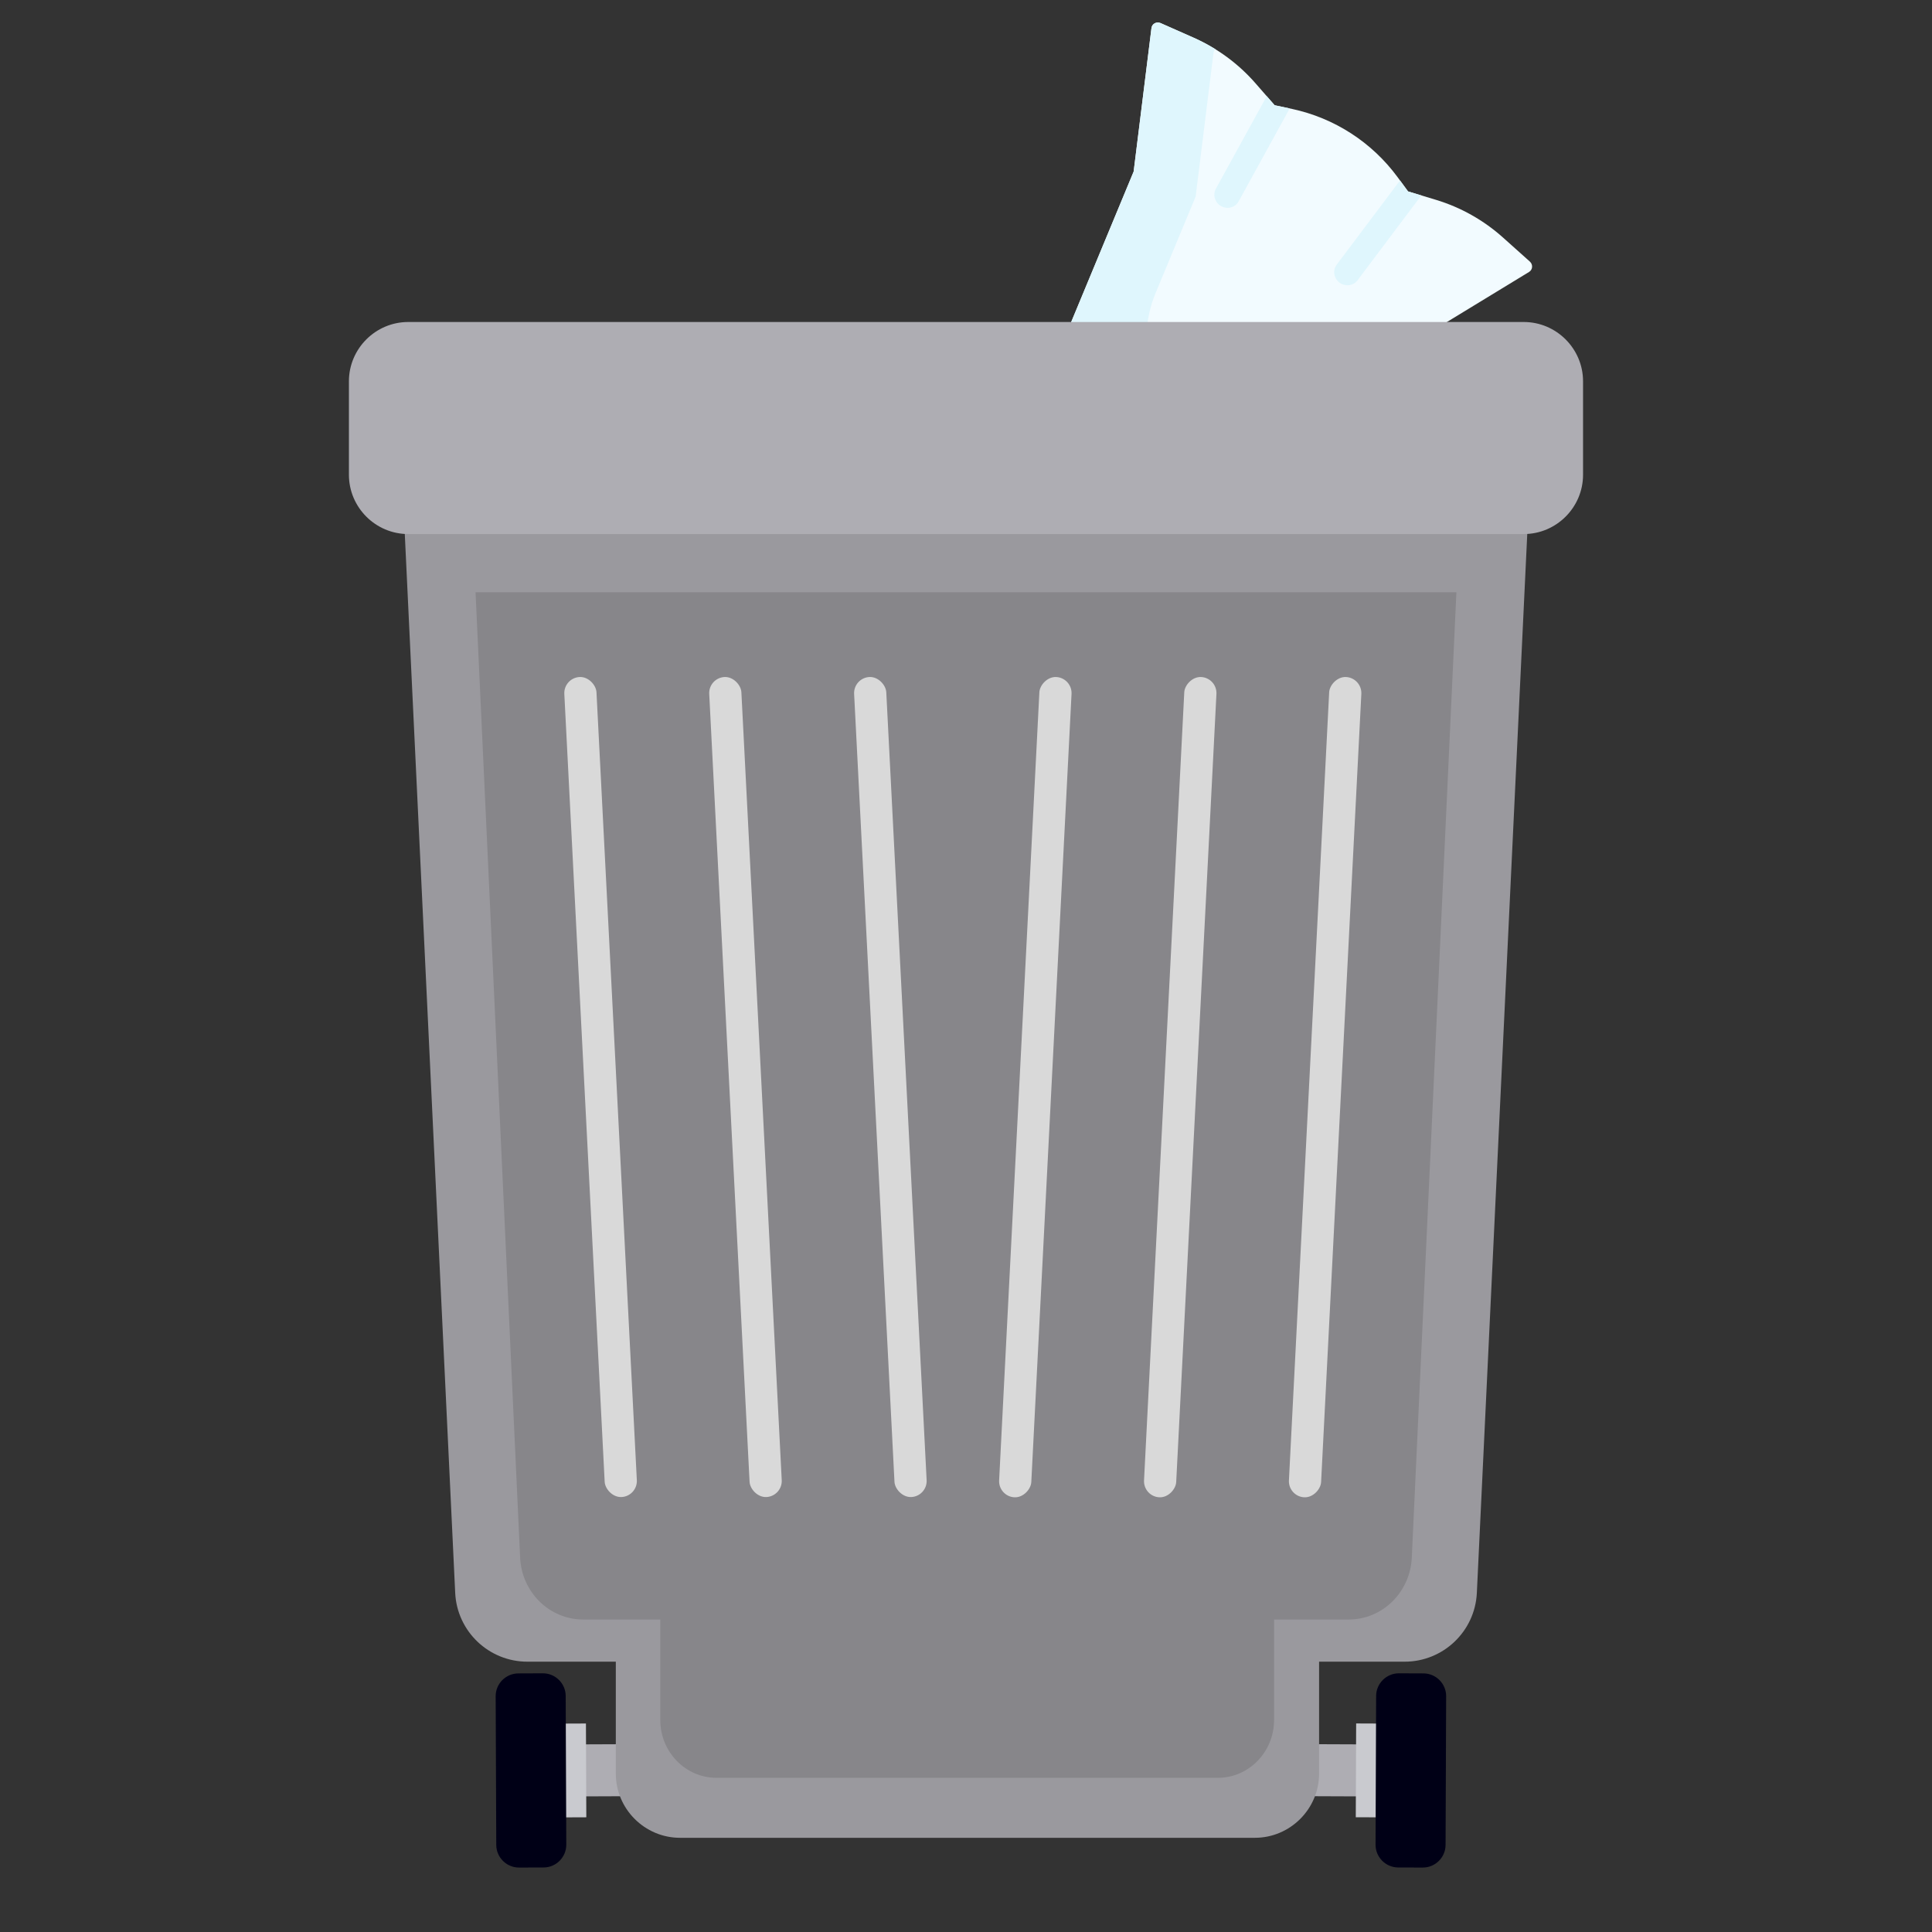 <svg width="120" height="120" viewBox="0 0 120 120" fill="none" xmlns="http://www.w3.org/2000/svg">
<rect x="0" y="0" width="120" height="120" fill="#333333" stroke="none"/>
<path d="M95.023 16.248C95.227 16.431 95.202 16.751 94.975 16.89L87.303 21.565L77.094 32.448L64.692 24.437L70.413 10.656L71.52 1.74C71.553 1.476 71.835 1.322 72.085 1.433L74.143 2.344C75.611 2.995 76.921 3.96 77.976 5.167L79.17 6.536L80.253 6.767C82.875 7.327 85.213 8.837 86.802 10.997L87.457 11.889L89.197 12.414C90.731 12.879 92.149 13.677 93.346 14.747L95.023 16.248Z" fill="#F2FBFF"/>
<path d="M83.2 17.554C83.215 17.565 83.231 17.576 83.246 17.586C83.6 17.814 84.07 17.741 84.319 17.41L88.101 12.378L88.288 12.14L87.457 11.889L86.961 11.213L86.82 11.393C86.816 11.397 86.813 11.401 86.809 11.406L83.022 16.444C82.762 16.79 82.842 17.287 83.2 17.554Z" fill="#DFF6FD"/>
<path d="M78.677 5.971L78.554 6.202L75.518 11.726C75.319 12.089 75.445 12.547 75.799 12.776C75.815 12.786 75.831 12.796 75.848 12.805C76.238 13.022 76.723 12.89 76.932 12.511L79.972 6.978L80.102 6.735L79.17 6.536L78.677 5.971Z" fill="#DFF6FD"/>
<path d="M79.092 30.318L74.808 27.551C71.656 25.515 70.375 21.579 71.77 18.217L74.264 12.21L75.371 3.294C75.383 3.198 75.428 3.117 75.492 3.058C75.06 2.79 74.61 2.551 74.143 2.344L72.085 1.433C71.835 1.322 71.553 1.476 71.52 1.74L70.413 10.656L64.692 24.437L77.094 32.448L79.092 30.318Z" fill="#DFF6FD"/>
<path d="M44.662 111.543L34.623 111.583L34.611 108.352L44.649 108.312L44.662 111.543Z" fill="#AEADB3"/>
<path d="M36.417 112.875L34.628 112.882L34.604 107.057L36.394 107.05L36.417 112.875Z" fill="#C9CACF"/>
<path d="M33.719 103.932L32.193 103.938C31.416 103.941 30.784 104.579 30.787 105.355L30.824 114.592C30.827 115.368 31.464 116 32.241 115.997L33.767 115.992C34.544 115.989 35.176 115.351 35.173 114.575L35.136 105.338C35.133 104.562 34.495 103.93 33.719 103.932Z" fill="#000016"/>
<path d="M75.978 108.312L86.017 108.352L86.004 111.583L75.966 111.543L75.978 108.312Z" fill="#AEADB3"/>
<path d="M84.233 107.047L86.023 107.054L85.999 112.879L84.21 112.872L84.233 107.047Z" fill="#C9CACF"/>
<path d="M86.891 103.932L88.418 103.938C89.194 103.941 89.826 104.579 89.823 105.355L89.787 114.592C89.784 115.368 89.146 116 88.37 115.997L86.843 115.992C86.067 115.989 85.435 115.351 85.438 114.575L85.474 105.338C85.477 104.562 86.115 103.93 86.891 103.932Z" fill="#000016"/>
<path d="M25.098 32.24L28.273 98.934C28.386 101.327 30.361 103.21 32.757 103.21H38.249V110.161C38.249 112.354 40.044 114.149 42.237 114.149H77.943C80.136 114.149 81.931 112.354 81.931 110.161V103.21H87.245C89.641 103.21 91.617 101.327 91.73 98.934L94.905 32.24H25.098Z" fill="#9A999E"/>
<path d="M29.537 36.786L32.306 96.747C32.404 98.9 34.129 100.591 36.22 100.591H41.012V106.839C41.012 108.812 42.578 110.423 44.492 110.423H75.655C77.568 110.423 79.135 108.809 79.135 106.839V100.591H83.774C85.865 100.591 87.59 98.897 87.689 96.747L90.46 36.786H29.537Z" fill="#87868A"/>
<path d="M94.643 33.171H25.355C23.328 33.171 21.672 31.515 21.672 29.488V23.683C21.672 21.657 23.328 20 25.355 20H94.643C96.669 20 98.326 21.657 98.326 23.683V29.485C98.329 31.512 96.669 33.171 94.643 33.171Z" fill="#AEADB3"/>
<rect x="35" y="42.102" width="2" height="51" rx="1" transform="rotate(-2.932 35 42.102)" fill="#D9D9D9"/>
<rect x="44" y="42.102" width="2" height="51" rx="1" transform="rotate(-2.932 44 42.102)" fill="#D9D9D9"/>
<rect x="53" y="42.102" width="2" height="51" rx="1" transform="rotate(-2.932 53 42.102)" fill="#D9D9D9"/>
<rect width="2" height="51" rx="1" transform="matrix(-0.999 -0.051 -0.051 0.999 84.606 42.102)" fill="#D9D9D9"/>
<rect width="2" height="51" rx="1" transform="matrix(-0.999 -0.051 -0.051 0.999 75.606 42.102)" fill="#D9D9D9"/>
<rect width="2" height="51" rx="1" transform="matrix(-0.999 -0.051 -0.051 0.999 66.606 42.102)" fill="#D9D9D9"/>
</svg>
